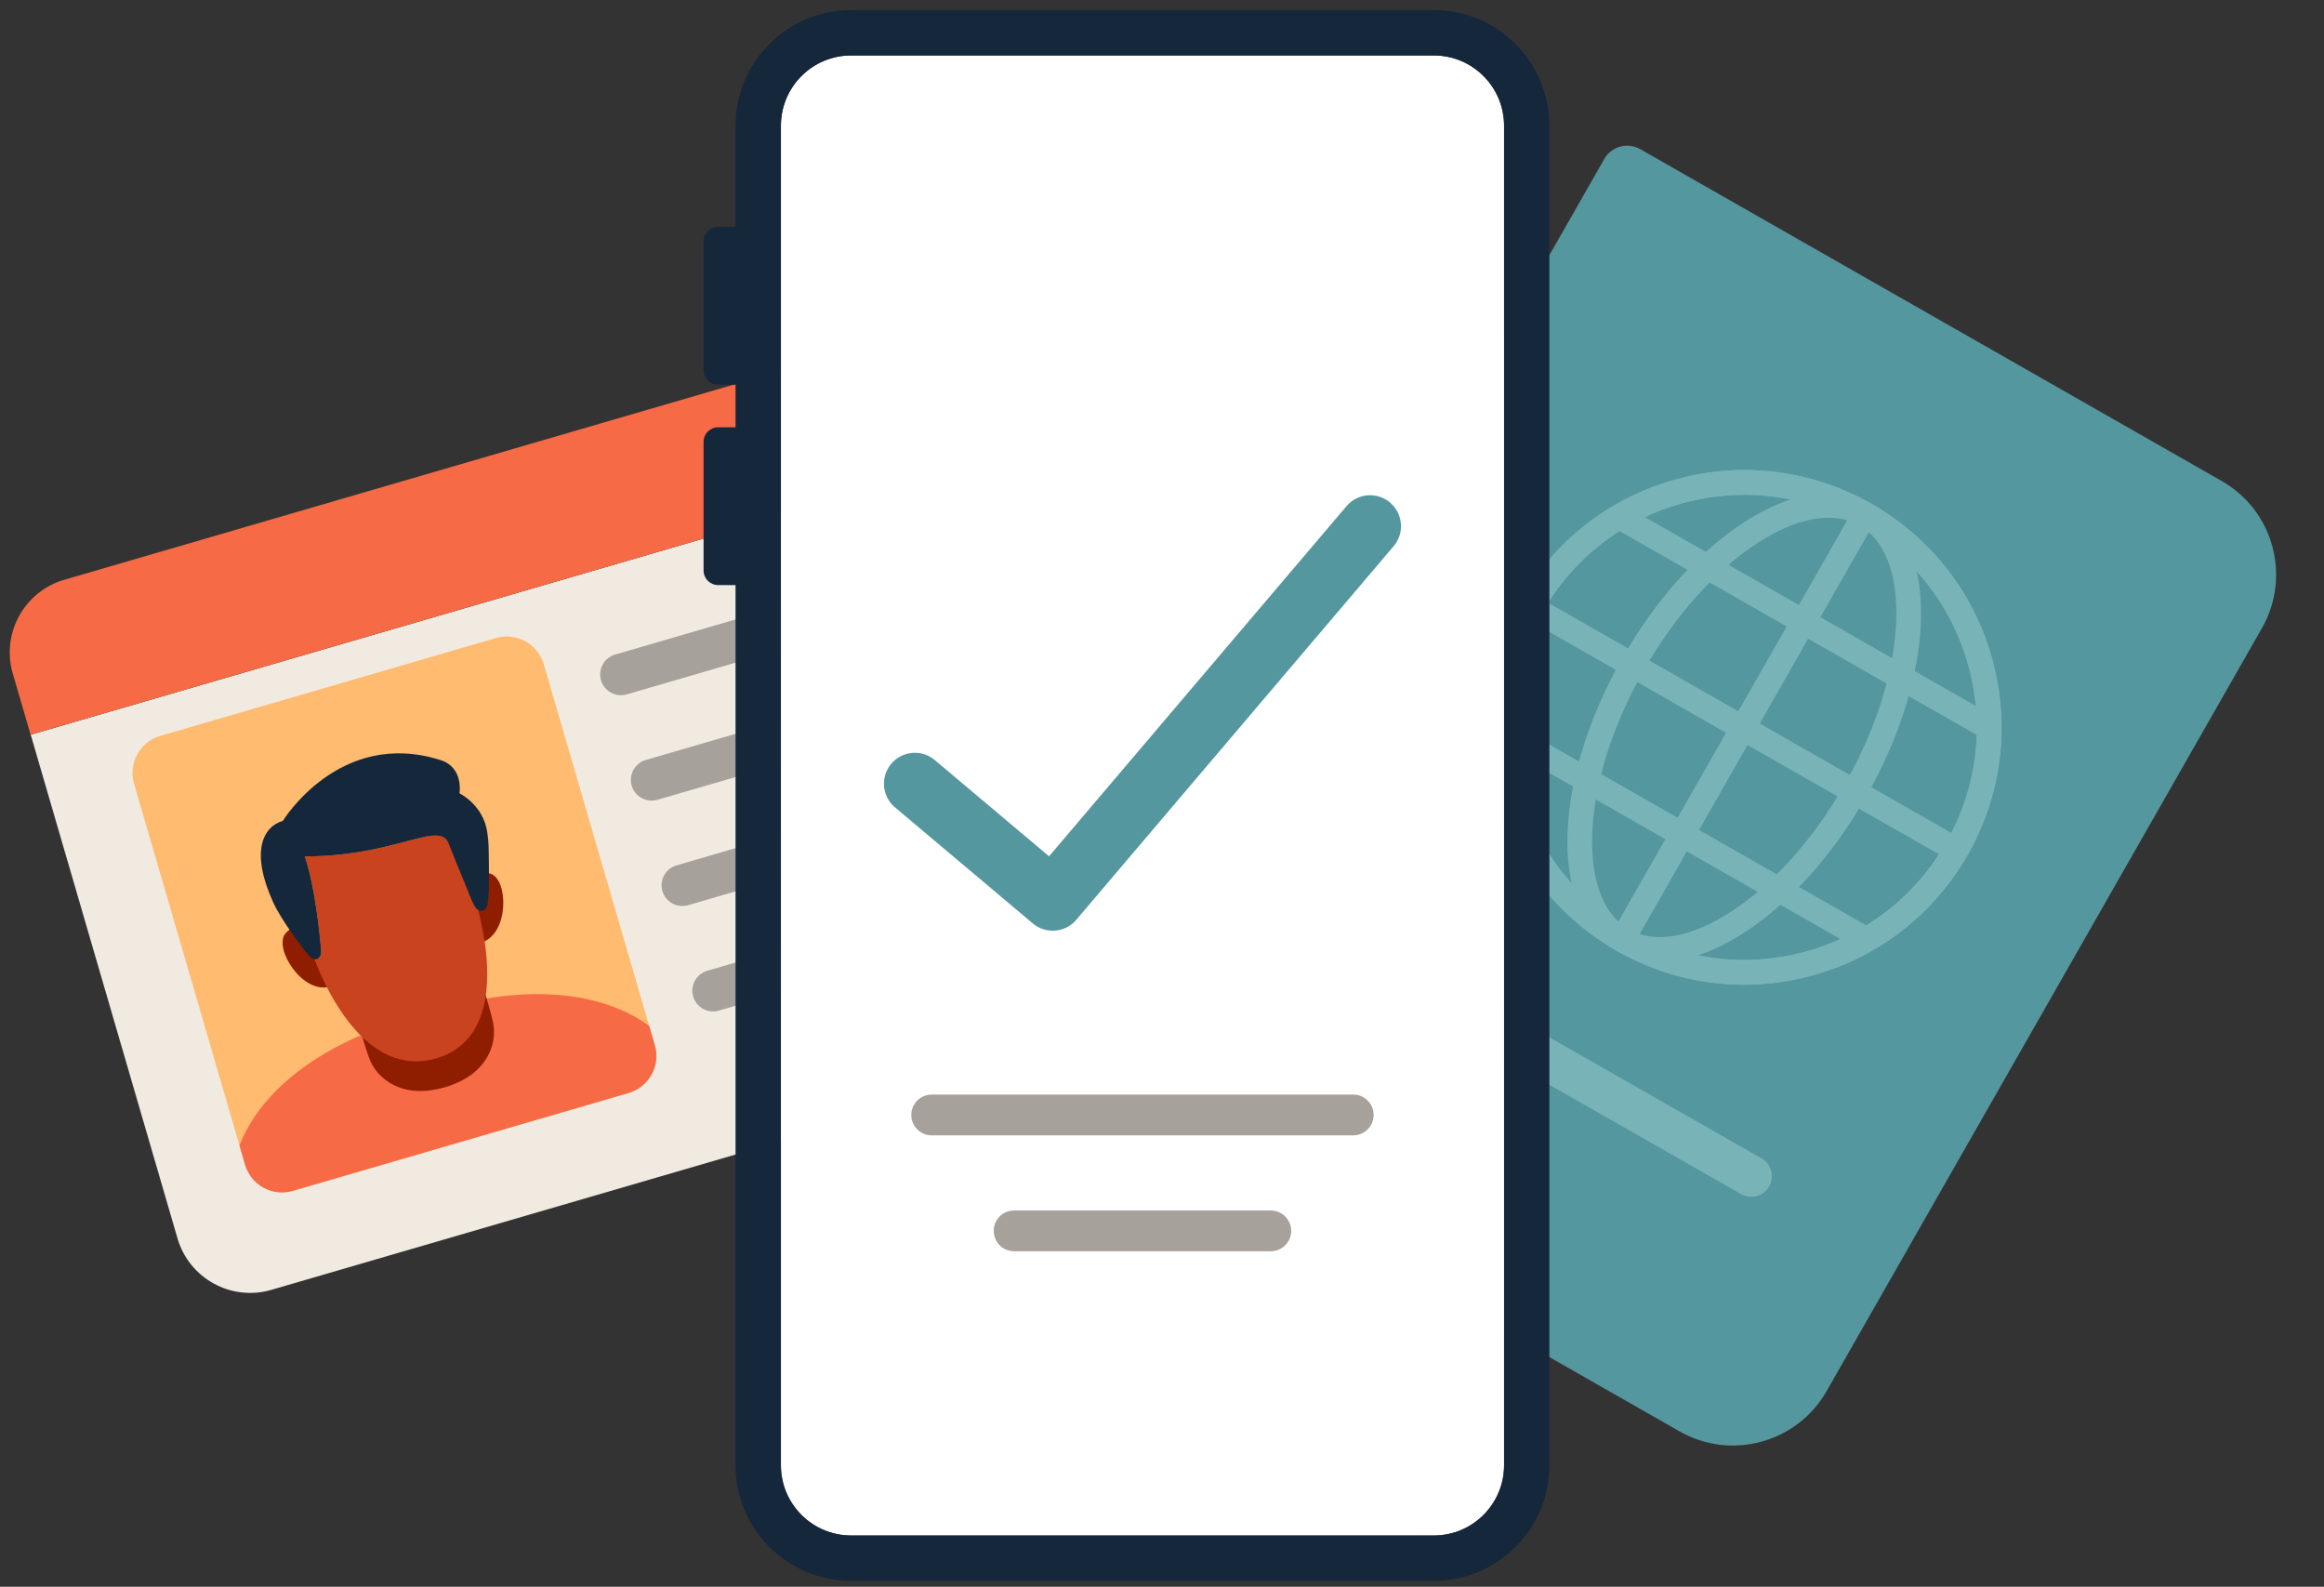 <svg width="208" height="142" viewBox="0 0 208 142" fill="none" xmlns="http://www.w3.org/2000/svg">
<rect x="0" y="0" width="208" height="142" fill="#333333" stroke="none"/>
<path d="M146.803 13.348L198.848 43.046C203.473 45.685 205.087 51.583 202.447 56.21L163.482 124.495C160.843 129.12 154.945 130.734 150.318 128.094L98.273 98.396C97.141 97.75 96.747 96.308 97.392 95.177L143.583 14.228C144.229 13.097 145.671 12.703 146.803 13.348Z" fill="#55979E"/>
<path d="M156.075 88.125C152.125 88.125 148.227 87.1 144.705 85.09C139.365 82.043 135.53 77.1 133.907 71.168C132.285 65.237 133.07 59.03 136.117 53.688C139.165 48.345 144.107 44.513 150.04 42.89C155.972 41.268 162.18 42.053 167.52 45.1C172.86 48.148 176.695 53.09 178.317 59.023C179.94 64.953 179.155 71.162 176.107 76.502C173.06 81.843 168.117 85.678 162.185 87.3C160.165 87.853 158.115 88.125 156.077 88.125H156.075ZM156.142 44.28C154.3 44.28 152.445 44.528 150.622 45.025C145.262 46.49 140.792 49.958 138.04 54.785C135.285 59.613 134.577 65.223 136.042 70.583C137.507 75.943 140.975 80.413 145.802 83.165C150.63 85.92 156.24 86.627 161.6 85.162C166.96 83.698 171.43 80.23 174.182 75.403C176.937 70.575 177.645 64.965 176.18 59.605C174.715 54.245 171.247 49.775 166.42 47.023C163.235 45.205 159.712 44.28 156.142 44.28Z" fill="#78B3B8"/>
<path d="M156.075 88.125C152.125 88.125 148.227 87.1 144.705 85.09C139.365 82.043 135.53 77.1 133.907 71.168C132.285 65.237 133.07 59.03 136.117 53.688C139.165 48.345 144.107 44.513 150.04 42.89C155.972 41.268 162.18 42.053 167.52 45.1C172.86 48.148 176.695 53.09 178.317 59.023C179.94 64.953 179.155 71.162 176.107 76.502C173.06 81.843 168.117 85.678 162.185 87.3C160.165 87.853 158.115 88.125 156.077 88.125H156.075ZM156.142 44.28C154.3 44.28 152.445 44.528 150.622 45.025C145.262 46.49 140.792 49.958 138.04 54.785C135.285 59.613 134.577 65.223 136.042 70.583C137.507 75.943 140.975 80.413 145.802 83.165C150.63 85.92 156.24 86.627 161.6 85.162C166.96 83.698 171.43 80.23 174.182 75.403C176.937 70.575 177.645 64.965 176.18 59.605C174.715 54.245 171.247 49.775 166.42 47.023C163.235 45.205 159.712 44.28 156.142 44.28Z" fill="#78B3B8"/>
<path d="M148.55 86.073C147.15 86.073 145.855 85.748 144.702 85.09C141.672 83.36 140.107 79.603 140.297 74.502C140.477 69.662 142.222 64.112 145.21 58.875C148.197 53.64 152.087 49.312 156.162 46.695C160.455 43.938 164.487 43.37 167.517 45.1C170.547 46.83 172.112 50.587 171.922 55.688C171.742 60.528 169.997 66.078 167.01 71.315C164.022 76.55 160.132 80.877 156.057 83.495C153.395 85.205 150.835 86.073 148.55 86.073ZM163.657 46.333C161.807 46.333 159.655 47.083 157.357 48.56C153.577 50.99 149.945 55.042 147.13 59.975C144.317 64.907 142.675 70.095 142.507 74.588C142.35 78.823 143.517 81.87 145.797 83.17C148.077 84.47 151.295 83.925 154.86 81.635C158.64 79.205 162.272 75.153 165.087 70.22C167.9 65.287 169.542 60.1 169.71 55.608C169.867 51.373 168.7 48.325 166.42 47.025C165.61 46.563 164.68 46.333 163.657 46.333Z" fill="#78B3B8"/>
<path d="M165.996 45.39L144.282 83.458L146.204 84.554L167.918 46.486L165.996 45.39Z" fill="#78B3B8"/>
<path d="M137.639 53.419L136.542 55.341L174.606 77.061L175.703 75.139L137.639 53.419Z" fill="#78B3B8"/>
<path d="M145.619 45.363L144.523 47.285L177.491 66.097L178.587 64.175L145.619 45.363Z" fill="#78B3B8"/>
<path d="M134.759 64.396L133.662 66.318L166.63 85.13L167.726 83.208L134.759 64.396Z" fill="#78B3B8"/>
<path d="M156.735 107.105C156.425 107.105 156.11 107.027 155.823 106.862L120.305 86.6C119.42 86.095 119.112 84.97 119.617 84.085C120.122 83.2 121.248 82.892 122.133 83.397L157.65 103.66C158.535 104.165 158.843 105.29 158.338 106.175C157.998 106.772 157.375 107.105 156.732 107.105H156.735Z" fill="#78B3B8"/>
<path d="M101.325 37.017L114.463 82.093C115.51 85.683 113.447 89.442 109.855 90.49L24.282 115.432C20.695 116.477 16.935 114.415 15.887 110.825L2.75 65.75L101.323 37.02L101.325 37.017Z" fill="#F0EAE1"/>
<path d="M48.67 59.445L58.605 93.532C59.14 95.365 58.087 97.278 56.257 97.813L26.212 106.57C24.38 107.105 22.467 106.055 21.932 104.223L11.997 70.135C11.465 68.305 12.512 66.39 14.345 65.855L44.39 57.098C46.22 56.565 48.135 57.615 48.67 59.445Z" fill="#FFBB6F"/>
<path d="M99.717 31.552L101.31 37.017L2.737 65.748L1.145 60.282C0.097 56.693 2.16 52.932 5.75 51.885L91.322 26.942C94.912 25.895 98.672 27.957 99.72 31.55L99.717 31.552Z" fill="#F66A45"/>
<path d="M58.105 91.812L58.605 93.532C59.14 95.365 58.087 97.278 56.257 97.812L26.212 106.57C24.38 107.105 22.467 106.055 21.932 104.223L21.432 102.502C24.437 94.895 34.077 91.983 34.077 91.983L41.785 89.735C41.785 89.735 51.482 87.013 58.105 91.812Z" fill="#F66A45"/>
<path d="M39.81 97.302C43.63 96.19 44.54 93.385 44.12 91.47C43.755 89.802 42.7 86.6 42.7 86.6L31.622 89.828C31.622 89.828 32.455 93.095 33.042 94.698C33.717 96.537 35.99 98.415 39.81 97.3" fill="#8F1D00"/>
<path d="M42.179 79.015C42.179 79.015 42.694 77.755 43.942 78.2C45.504 78.755 45.577 83.62 43.062 84.353L42.177 79.015H42.179Z" fill="#8F1D00"/>
<path d="M27.447 83.31C27.447 83.31 26.337 82.525 25.522 83.57C24.502 84.877 27.054 89.02 29.569 88.287L27.447 83.31Z" fill="#8F1D00"/>
<path d="M42.447 79.782C42.602 80.495 42.797 81.38 43.039 82.46C43.149 82.95 43.272 83.558 43.372 84.237C43.907 87.778 43.914 93.297 39.054 94.713C34.207 96.125 30.947 91.647 29.259 88.35C28.734 87.325 28.362 86.417 28.144 85.83C28.209 85.84 28.274 85.832 28.344 85.812C28.607 85.735 28.822 85.557 28.717 84.767C28.717 84.767 28.304 79.637 27.279 76.637C29.742 76.642 31.842 76.335 33.589 75.97C37.622 75.122 39.797 73.94 40.349 75.44C41.024 77.285 41.969 79.92 41.969 79.92L42.447 79.78V79.782Z" fill="#C9431E"/>
<path d="M43.612 74.493C43.255 72.013 41.127 71 41.127 71C41.127 71 41.517 68.682 39.432 68.022C30.382 65.147 25.32 73.457 25.32 73.457C23.555 73.972 22.377 76.172 24.439 80.725C24.799 81.52 25.397 82.457 25.912 83.205C26.447 83.977 26.892 84.55 26.892 84.55C27.422 85.248 27.747 85.793 28.145 85.832C28.209 85.843 28.274 85.835 28.345 85.815C28.607 85.737 28.822 85.56 28.717 84.77C28.717 84.77 28.305 79.64 27.279 76.64C29.742 76.645 31.842 76.338 33.59 75.972C37.622 75.125 39.582 74.007 40.162 75.498C40.732 76.968 41.584 79 41.584 79C42.13 80.422 42.332 80.802 42.332 80.802C42.667 81.525 42.944 81.56 43.209 81.483C43.279 81.463 43.337 81.433 43.387 81.39C43.7 81.142 43.682 80.507 43.755 79.635C43.755 79.635 43.77 78.505 43.757 77.562C43.734 75.795 43.755 75.47 43.612 74.493Z" fill="#15273B"/>
<path d="M70.907 53.957L55.057 58.577C54.072 58.864 53.506 59.894 53.793 60.879C54.08 61.863 55.111 62.428 56.096 62.141L71.946 57.521C72.931 57.234 73.497 56.203 73.21 55.219C72.923 54.235 71.892 53.67 70.907 53.957Z" fill="#A6A19A"/>
<path d="M93.963 57.47L57.803 68.01C56.818 68.297 56.252 69.328 56.539 70.312C56.826 71.296 57.857 71.861 58.842 71.574L95.002 61.035C95.987 60.747 96.553 59.717 96.266 58.733C95.979 57.748 94.948 57.183 93.963 57.47Z" fill="#A6A19A"/>
<path d="M96.713 66.901L60.552 77.441C59.567 77.728 59.002 78.759 59.288 79.743C59.575 80.727 60.606 81.292 61.591 81.005L97.751 70.466C98.736 70.178 99.302 69.148 99.015 68.164C98.728 67.18 97.698 66.614 96.713 66.901Z" fill="#A6A19A"/>
<path d="M90.931 78.823L63.303 86.875C62.318 87.162 61.752 88.193 62.039 89.177C62.326 90.162 63.357 90.727 64.342 90.44L91.969 82.387C92.954 82.1 93.52 81.069 93.233 80.085C92.947 79.101 91.916 78.535 90.931 78.823Z" fill="#A6A19A"/>
<path d="M134.615 11.245V131.135C134.615 134.6 131.797 137.412 128.337 137.412H76.17C72.71 137.412 69.892 134.598 69.892 131.135V11.245C69.892 7.78 72.71 4.963 76.17 4.963H128.337C131.797 4.963 134.615 7.78 134.615 11.245Z" fill="white"/>
<path d="M128.335 0.905H76.167C70.467 0.905 65.832 5.543 65.832 11.245V131.135C65.832 136.835 70.469 141.47 76.167 141.47H128.335C134.035 141.47 138.669 136.833 138.669 131.135V11.245C138.669 5.543 134.032 0.905 128.335 0.905ZM134.615 131.135C134.615 134.6 131.797 137.412 128.337 137.412H76.169C72.71 137.412 69.892 134.598 69.892 131.135V11.245C69.892 7.78 72.71 4.963 76.169 4.963H128.337C131.797 4.963 134.615 7.78 134.615 11.245V131.135Z" fill="#15273B"/>
<path d="M64.275 20.302H68.002V34.425H64.275C63.555 34.425 62.97 33.84 62.97 33.12V21.608C62.97 20.887 63.555 20.302 64.275 20.302Z" fill="#15273B"/>
<path d="M64.275 38.237H68.002V52.36H64.275C63.555 52.36 62.97 51.775 62.97 51.055V39.542C62.97 38.822 63.555 38.237 64.275 38.237Z" fill="#15273B"/>
<path d="M94.215 83.287C93.585 83.287 92.952 83.075 92.435 82.637L80.1 72.25C78.93 71.265 78.782 69.52 79.765 68.353C80.75 67.185 82.495 67.035 83.662 68.017L93.892 76.632L120.515 45.295C121.505 44.13 123.25 43.987 124.415 44.977C125.58 45.968 125.722 47.712 124.732 48.877L96.327 82.315C95.78 82.96 95.002 83.29 94.217 83.29L94.215 83.287Z" fill="#55979E"/>
<path d="M121.117 97.955H83.385C82.379 97.955 81.562 98.771 81.562 99.778V99.78C81.562 100.787 82.379 101.603 83.385 101.603H121.117C122.124 101.603 122.94 100.787 122.94 99.78V99.778C122.94 98.771 122.124 97.955 121.117 97.955Z" fill="#A6A19A"/>
<path d="M113.74 108.328H90.763C89.756 108.328 88.94 109.143 88.94 110.15V110.152C88.94 111.159 89.756 111.975 90.763 111.975H113.74C114.746 111.975 115.562 111.159 115.562 110.152V110.15C115.562 109.143 114.746 108.328 113.74 108.328Z" fill="#A6A19A"/>
</svg>
